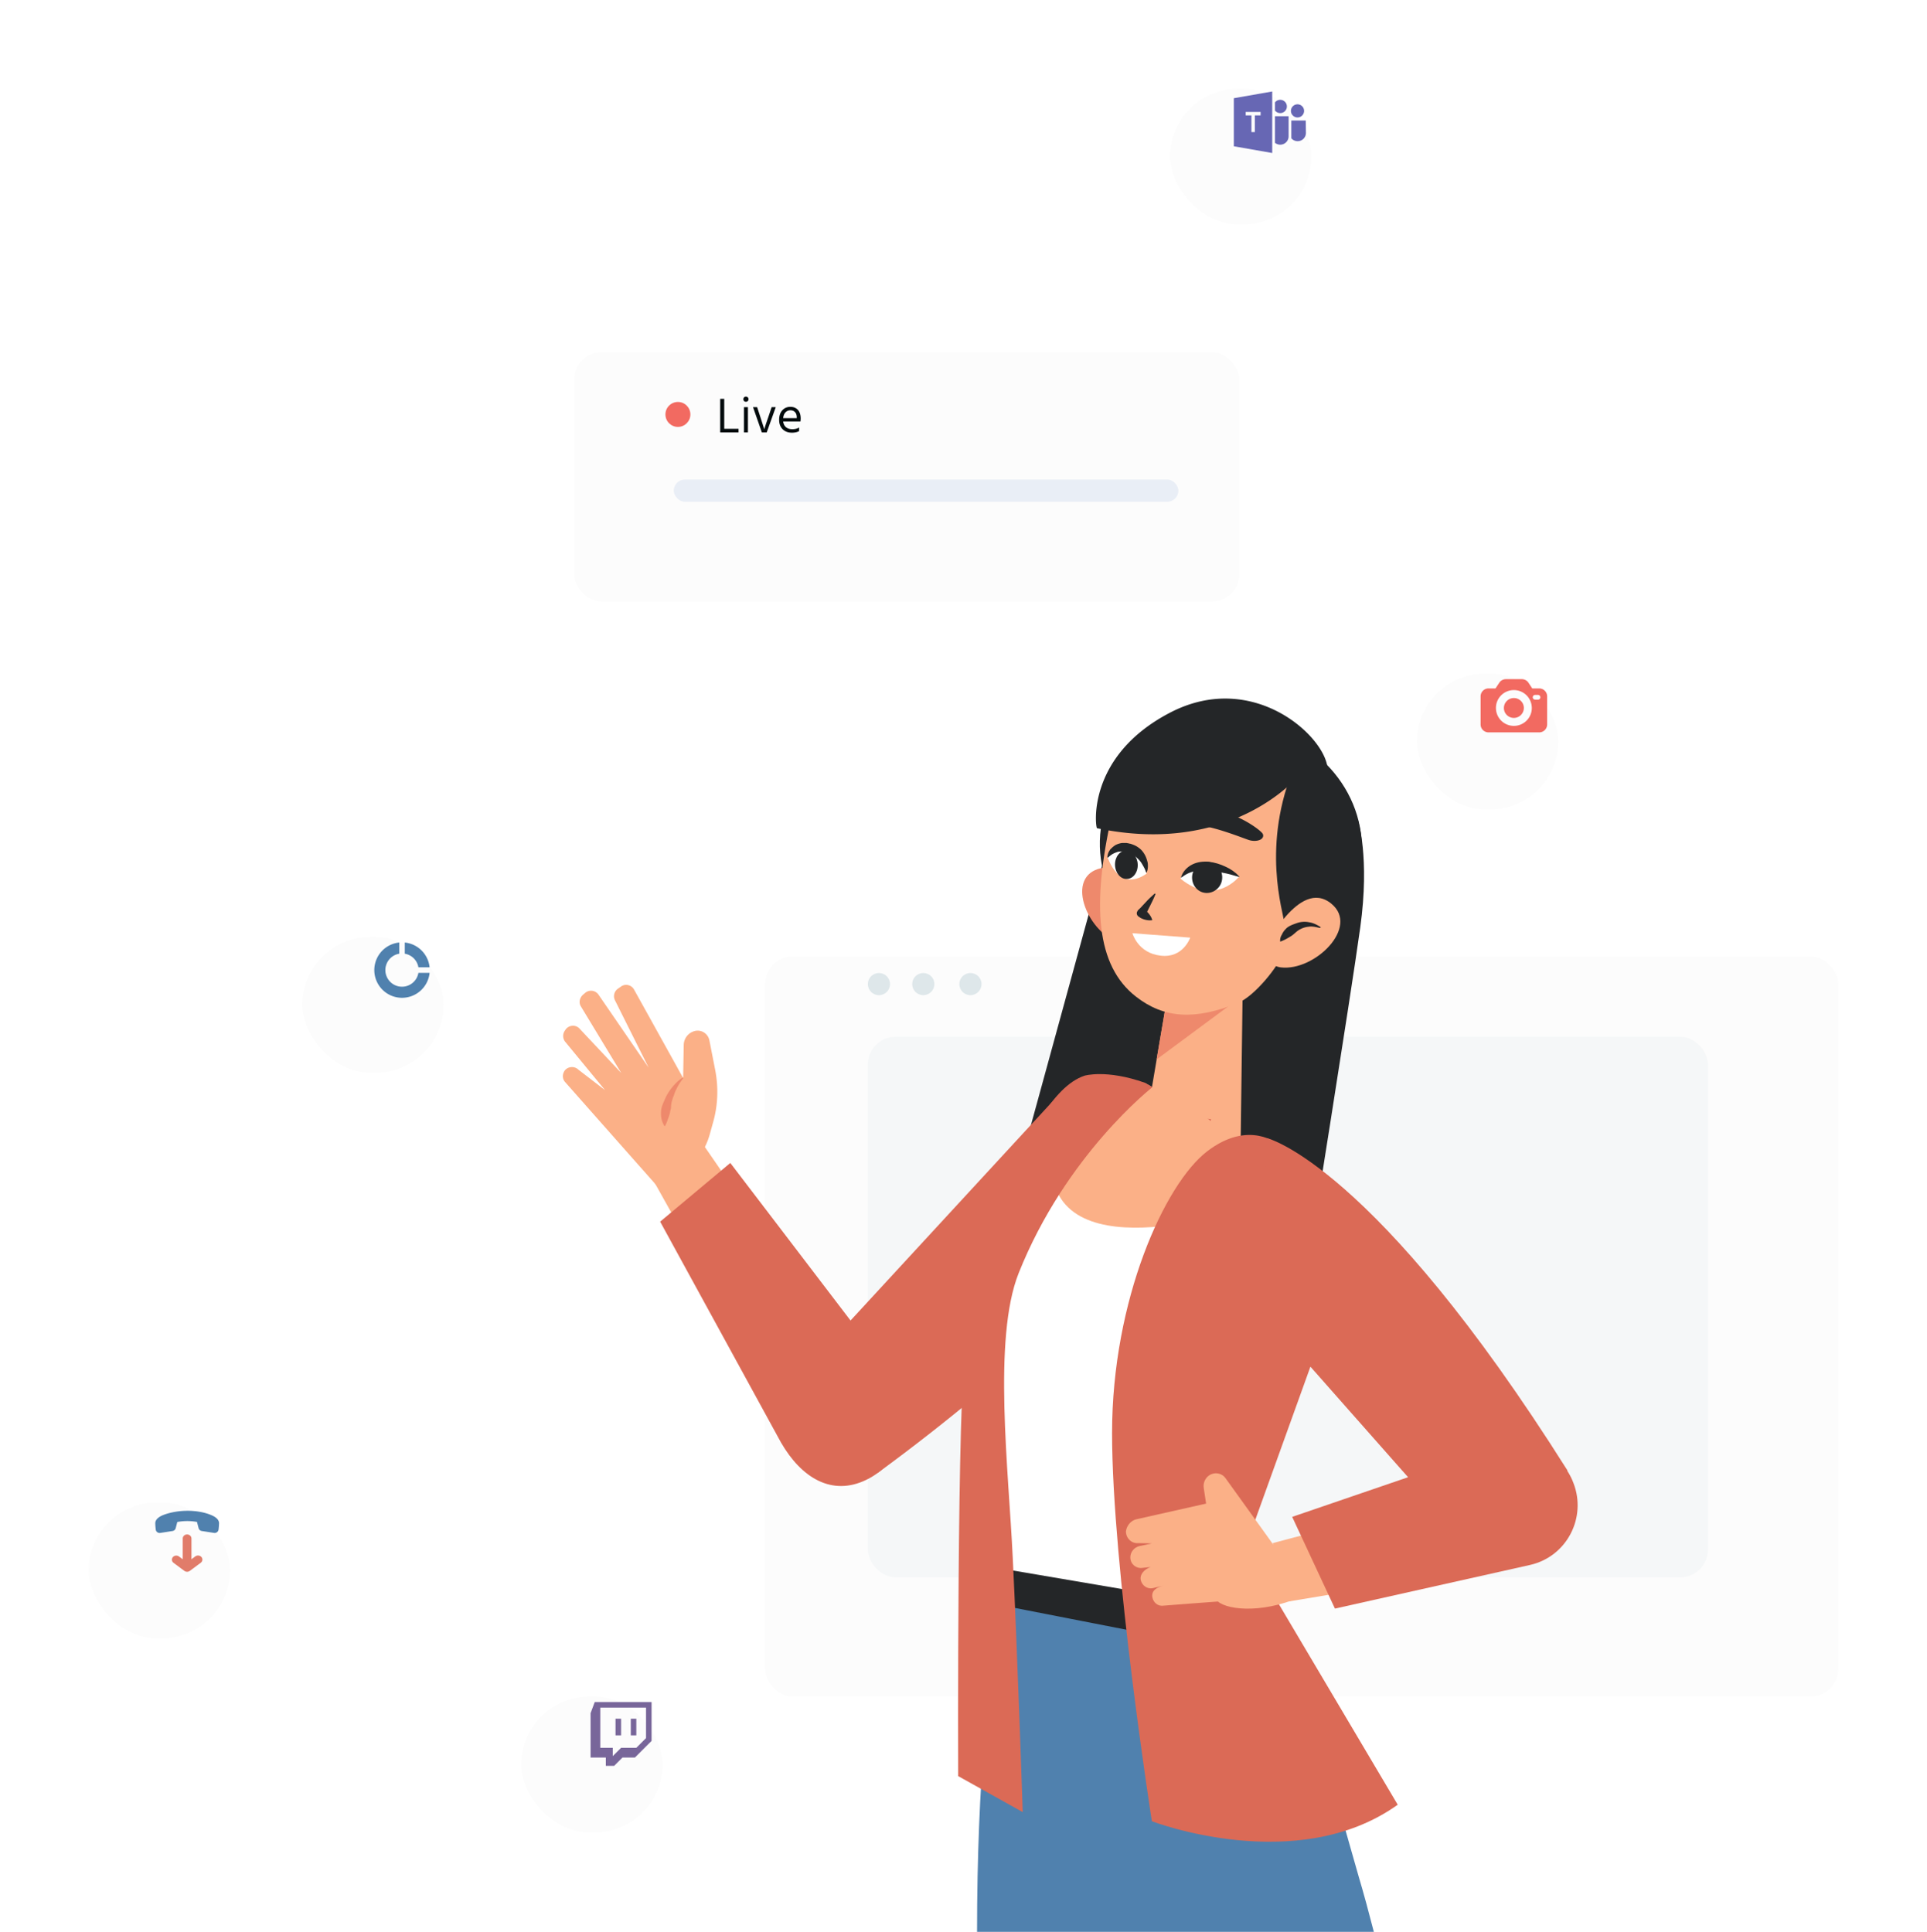 <svg width="695" height="697" fill="none" xmlns="http://www.w3.org/2000/svg"><g filter="url(#filter0_d)"><rect x="42" y="530" width="51" height="49" rx="24.5" fill="#FCFCFC"/></g><path d="M72.654 561.684c-.545-.632-1.536-.734-2.216-.228l-1.38 1.027V555c0-.81-.706-1.467-1.577-1.467s-1.577.657-1.577 1.467v7.483l-1.38-1.027c-.696-.486-1.685-.355-2.208.292-.5.619-.397 1.493.237 1.997l3.943 2.933a1.67 1.67 0 001.97 0l3.944-2.933c.678-.506.788-1.429.244-2.061z" fill="#E17C6A"/><path d="M59.064 546.453c-1.58.584-3.02 1.578-3.064 2.991.017.781.076 1.561.177 2.336.089.755.788 1.297 1.562 1.211l.055-.007 4.43-.685a1.398 1.398 0 001.145-1.024l.576-2.234a19.519 19.519 0 016.69-.087l.413.065.583 2.249a1.4 1.4 0 001.145 1.024l4.43.685c.77.116 1.49-.399 1.61-1.15a21.714 21.714 0 00.185-2.39c-.045-1.442-1.478-2.364-3.065-2.991-4.896-1.976-11.8-1.882-16.872.007z" fill="#5081AE"/><g filter="url(#filter1_d)"><rect x="286" y="333" width="387" height="267" rx="10" fill="#FCFCFC"/></g><circle cx="317" cy="355" r="4" fill="#DEE7EA"/><circle cx="333" cy="355" r="4" fill="#DEE7EA"/><circle cx="350" cy="355" r="4" fill="#DEE7EA"/><rect x="313" y="374" width="303" height="195" rx="10" fill="#F5F7F8"/><g filter="url(#filter2_d)"><rect x="119" y="326" width="51" height="49" rx="24.5" fill="#FCFCFC"/></g><path d="M144.992 359.949a10 10 0 01-1-19.949v4.04a5.993 5.993 0 00.664 11.895 5.996 5.996 0 006.245-4.986h4.04a10.014 10.014 0 01-9.949 9zm9.95-11h-4.04a5.994 5.994 0 00-4.91-4.909V340a10.023 10.023 0 018.949 8.948l.001.001z" fill="#5081AE"/><g filter="url(#filter3_d)"><rect x="521" y="231" width="51" height="49" rx="24.5" fill="#FCFCFC"/></g><path d="M555.13 248.339h-2.504l-1.383-2.087c-.521-.782-1.434-1.252-2.373-1.252h-5.74c-.939 0-1.852.47-2.373 1.252l-1.383 2.087h-2.504a2.861 2.861 0 00-2.87 2.87v10.121a2.861 2.861 0 002.87 2.87h18.26a2.861 2.861 0 002.87-2.87v-10.121a2.861 2.861 0 00-2.87-2.87zM546 261.852a6.468 6.468 0 01-6.47-6.469c0-3.574 2.896-6.444 6.47-6.444a6.47 6.47 0 016.47 6.47c0 3.548-2.896 6.443-6.47 6.443zm8.765-9.469h-1.148a.849.849 0 010-1.696h1.044a.847.847 0 01.887.809.826.826 0 01-.783.887z" fill="#F26A61"/><path d="M546 251.809a3.607 3.607 0 00-3.6 3.6c0 1.982 1.617 3.574 3.6 3.574s3.6-1.618 3.6-3.6c0-1.983-1.617-3.574-3.6-3.574z" fill="#F26A61"/><path d="M490.074 677.098c-26.368-93.412-41.253-133.203-41.253-133.203h-79.104s-17.33 42.131-17.33 152.992h143.11c-1.808-7.022-3.615-13.725-5.423-19.789z" fill="#5081AE"/><path d="M233.307 421.651l19.457-10.001 28.813 41.812c-6.805 4.575-15.842 9.575-22.647 14.044l-25.623-45.855z" fill="#FBB087"/><path d="M489.755 295.789s4.359 13.405.85 38.727c-3.508 25.321-18.925 121.605-18.925 121.605l-109.724-14.256 40.934-149.374 86.865 3.298z" fill="#242628"/><path d="M490.813 311.558c3.272-24.047-15.066-46.4-40.959-49.927-25.893-3.527-49.535 13.107-52.806 37.153-3.272 24.047 15.066 46.4 40.959 49.927 25.893 3.527 49.535-13.107 52.806-37.153z" fill="#242628"/><path d="M448.395 341.218l-.956 72.028-34.768-4.575 10.739-63.303 24.985-4.15z" fill="#FBB087"/><path d="M436.807 403.777s-14.778 50.217-120.25 127.564l-27.431-35.854 92.181-100.008 55.5 8.298z" fill="#DB6A56"/><path d="M255.953 409.309l1.275-4.574c1.702-6.065 1.914-12.448.745-18.619l-2.127-10.852c-.531-2.553-3.189-4.149-5.741-3.192-2.127.745-3.509 2.767-3.509 5.001l-.212 11.809-17.65-31.811c-.957-1.809-3.19-2.341-4.784-1.17l-1.064.745c-1.275.851-1.807 2.553-1.169 4.042l12.227 24.471-17.969-26.173c-1.063-1.702-3.296-2.128-4.89-.851l-.745.638c-1.276 1.064-1.701 2.873-.85 4.256l14.566 24.045-14.992-15.959c-1.382-1.596-3.933-1.383-5.103.319l-.213.319a3.358 3.358 0 000 3.937l14.46 17.554-9.569-7.341c-1.701-1.702-4.678-1.064-5.422 1.171-.426 1.063-.213 2.34.531 3.191l35.193 39.791 9.569-8.724c3.509-3.192 6.167-7.448 7.443-12.023z" fill="#FBB087"/><path d="M326.87 502.722l-63.474-83.199-25.305 21.172 43.592 79.688c7.443 12.873 18.394 19.363 30.621 13.512 10.951-5.107 19.67-20.108 14.566-31.173z" fill="#DB6A56"/><path d="M382.156 409.416l43.167 30.322-2.658 149.374-59.541-10.001c.107 0-28.069-126.925 19.032-169.695z" fill="#fff"/><path d="M358.555 578.579l58.796 11.49-1.276-14.894-57.52-9.789v13.193z" fill="#242628"/><path d="M447.226 436.333s-71.342 23.938-67.833-19.789l33.598-25.853 22.54 12.767 11.802 9.788 11.802 19.683-11.909 3.404z" fill="#FBB087"/><path d="M246.384 388.988c-.957 1.277-1.808 2.554-2.446 3.937a12.608 12.608 0 00-.85 2.128l-.426 1.064-.319 1.064a8.122 8.122 0 00-.319 2.234c0 .319-.106.745-.212 1.064-.107.319-.107.744-.213 1.064-.213.744-.425 1.489-.744 2.234-.213.745-.532 1.489-.957 2.341 0 .106-.106.106-.213.106l-.106-.106c-.957-1.596-1.276-3.299-1.17-5.001 0-1.702.851-3.298 1.489-4.788.638-1.489 1.595-2.979 2.658-4.255 1.063-1.277 2.233-2.447 3.615-3.298h.213c.106 0 .106.106 0 .212z" fill="#EE896C"/><path d="M415.649 392.18s-31.259 24.364-48.27 67.134c-9.357 23.619-3.615 70.963-2.127 102.455 1.595 31.598 3.615 91.923 3.615 91.923l-23.284-12.98s-.532-138.522 2.87-156.715c3.403-18.193 19.457-88.306 42.742-95.966 0 0 7.868-2.341 21.69 2.554l2.764 1.595zm45.4 20.641s-10.526-9.15-25.73 2.553-34.236 53.409-34.236 101.604c0 48.196 14.354 140.012 14.354 140.012s52.204 20.108 88.672-5.958l-54.968-92.774 26.687-74.155-14.779-71.282z" fill="#DB6A56"/><path d="M457.009 410.586s38.595 9.256 108.342 119.904l-37.638 24.895-72.83-82.453 2.126-62.346z" fill="#DB6A56"/><path d="M409.907 548.044l25.092-5.638-.851-5.639c-.319-2.022.745-4.043 2.552-4.894 1.914-.851 4.147-.319 5.316 1.383l16.905 23.513 12.759 18.086c-14.672 7.341-28.494 6.171-32.428 2.873-.532 0-19.564 1.489-19.564 1.489-1.913.319-3.614-.957-4.04-2.872-.319-1.383 0-3.405 4.04-4.362l-4.04.957c-2.02.319-3.827-1.064-4.253-3.085-.319-1.809 1.17-3.724 3.615-4.575l-2.977.319c-2.232.319-4.253-1.277-4.359-3.617-.106-2.022 1.382-3.83 3.296-4.256l4.466-.957-4.891-.107c-2.339.213-4.359-1.596-4.466-4.149.213-2.128 1.808-4.043 3.828-4.469z" fill="#FBB087"/><path d="M459.029 556.662l41.678-11.065 6.805 25.003-42.848 7.128-5.635-21.066z" fill="#FBB087"/><path d="M539.09 522.191l-73.043 25.002 15.417 33.088 70.385-15.746c13.184-2.979 20.52-17.023 15.629-29.577-4.253-11.384-17.011-17.129-28.388-12.767z" fill="#DB6A56"/><path d="M417.136 382.179l27.006-20.002-21.477-12.341-5.529 32.343zm-6.165-45.854c.106-4.469-.425-8.937-2.02-13.299-2.127-5.958-5.848-11.81-12.865-9.576-12.014 3.831-3.296 23.619 7.974 26.705 3.402.957 6.805-.958 6.911-3.83z" fill="#EE896C"/><path d="M455.944 272.49c-7.656-3.298-15.949-4.894-24.242-4.255-11.164.851-26.155 5.745-30.621 25.427-7.442 32.875-5.741 54.686 8.613 65.857 10.1 7.873 21.264 8.618 36.893 2.234 5.848-2.447 14.46-12.873 16.799-19.044l6.699-17.129c0-.107 22.327-37.557-14.141-53.09z" fill="#FBB087"/><path d="M408.42 336.644l20.839 1.596s-2.551 7.553-10.738 6.49c-8.187-.958-10.101-8.086-10.101-8.086z" fill="#fff"/><path d="M416.713 322.6c-.532 1.383-1.17 2.66-1.808 3.936l-.957 1.916-.957 1.915-.425-2.341c.638.319 1.17.851 1.701 1.489.532.639.957 1.277 1.276 2.235 0 .106 0 .212-.106.212-.957.107-1.701 0-2.552-.212-.744-.213-1.488-.532-2.02-.958l-.319-.213c-.638-.532-.744-1.383-.213-2.021v-.106c.532-.532 1.064-.958 1.489-1.49.532-.532.957-1.064 1.488-1.596.957-1.064 2.021-2.021 3.084-2.979.106-.106.212-.106.212 0 .107.107.107.107.107.213z" fill="#242628"/><path d="M425.748 316.961s5.209-12.661 21.158-.745c0 0-8.612 10.959-21.158.745z" fill="#fff"/><path d="M430.109 315.152c-.744 2.979.957 6.065 3.828 6.809 2.871.745 5.954-1.063 6.698-4.042.744-2.979-.957-6.065-3.827-6.81-2.871-.851-5.848.958-6.699 4.043z" fill="#242628"/><path d="M446.801 316.323c-2.126-.639-3.934-1.171-5.848-1.49-.956-.213-1.807-.319-2.658-.532-.425-.106-.85-.106-1.275-.213-.426-.106-.851-.106-1.17-.106-1.701-.106-3.19 0-4.678.213-1.489.319-3.084.851-4.891 2.234l-.106.106h-.213v-.106c.638-2.021 2.126-3.617 4.04-4.575 1.914-.957 4.041-1.17 6.061-.957 2.02.212 4.04.851 5.847 1.702 1.914.851 3.615 2.021 4.998 3.511.106.106.106.106 0 .213h-.107z" fill="#242628"/><path d="M413.524 315.153s-3.403-13.725-14.141-6.064c.106 0 3.934 13.192 14.141 6.064z" fill="#fff"/><path d="M410.334 311.855c.106 2.872-1.701 5.213-3.934 5.213-2.233.106-4.147-2.128-4.253-5-.106-2.873 1.701-5.214 3.934-5.214 2.233-.106 4.146 2.128 4.253 5.001z" fill="#242628"/><path d="M399.381 309.088c.106-.851.319-1.596.85-2.34.213-.426.532-.639.851-.958.319-.319.638-.532 1.063-.851a7.087 7.087 0 012.658-.851h1.382c.213 0 .426.106.745.106.212.107.425.107.85.213l-.319-.106c1.063.319 2.233.744 3.19 1.489.957.639 1.701 1.596 2.233 2.554.531.957.85 2.021 1.063 2.979.106 1.063.106 2.127-.319 3.191v.107c0 .106-.106.106-.213.106l-.106-.106c-.213-.851-.638-1.596-1.063-2.341-.426-.745-.851-1.489-1.489-2.128-1.169-1.276-2.552-2.234-4.253-2.66-.531-.212-1.169-.319-1.807-.319-.638 0-1.276 0-1.808.213-.638.213-1.169.426-1.701.745a8.052 8.052 0 00-1.488 1.17c-.107.106-.107.106-.213 0s-.213-.106-.106-.213zm31.047-15.427s-2.126 3.085 4.997 4.575c5.423 1.17 11.696 3.617 14.673 4.681 1.701.638 3.721.532 4.784-.213.851-.638.957-1.596.213-2.34-1.595-1.703-7.868-6.065-14.46-7.554-8.399-1.915-10.207.851-10.207.851z" fill="#242628"/><path d="M415.65 292.811s.957 3.404-4.253 3.404c-3.933 0-6.485-.106-8.718.319-1.276.213-2.658-.319-3.296-1.276-.532-.852-.425-1.703.319-2.341 1.382-1.277 4.253-3.192 9.037-3.192 6.167-.106 6.911 3.086 6.911 3.086z" fill="#000"/><path d="M463.068 332.494c0-3.085-8.612-27.449 4.147-56.92 0 0 11.695-1.383 13.077 19.895 2.339 34.365-17.224 37.025-17.224 37.025z" fill="#242628"/><path d="M456.796 342.495c1.594-4.468 3.933-8.511 7.123-12.129 4.359-4.894 10.313-9.256 16.267-4.362 10.207 8.405-5.954 24.364-18.181 22.981-3.615-.426-6.166-3.724-5.209-6.49z" fill="#FBB087"/><path d="M475.933 334.729c-1.382-.32-2.658-.639-3.933-.426-1.276.106-2.446.532-3.509 1.17-1.063.639-1.808 1.596-2.871 2.235-1.063.638-2.233 1.383-3.721 1.915-.106 0-.213 0-.213-.107v-.106c0-.851.213-1.596.638-2.234a6.018 6.018 0 011.276-1.915c.957-1.171 2.552-1.703 4.04-2.235a8.407 8.407 0 014.572-.319c1.489.213 2.871.958 4.04 1.702.107 0 .107.107 0 .213-.106.107-.212.107-.319.107zm-7.867-54.579s-23.923 28.832-72.406 18.618c-.531 0-4.146-25.853 26.368-41.705 30.515-15.853 57.095 9.575 56.776 20.852-6.273 2.447-10.738 2.235-10.738 2.235z" fill="#242628"/><g filter="url(#filter4_d)"><rect x="198" y="600" width="51" height="49" rx="24.5" fill="#FCFCFC"/></g><path fill-rule="evenodd" clip-rule="evenodd" d="M214.5 614l-1.5 4.001v16.002h5.499v3.002h3.001l2.999-3.002h4.5l6.001-5.999V614h-20.5zm1.999 2H233v11.002l-3.501 3.501H224l-2.998 2.998v-2.998h-4.503V616z" fill="#78669A"/><path fill-rule="evenodd" clip-rule="evenodd" d="M222 626.004h2v-6.001h-2v6.001zm5.5-.001h2v-6.001h-2v6.001z" fill="#78669A"/><g filter="url(#filter5_d)"><rect x="215" y="120" width="240" height="90" rx="10" fill="#FCFCFC"/></g><rect x="243" y="173" width="182" height="8" rx="4" fill="#E9EEF6"/><circle cx="244.5" cy="149.5" r="4.5" fill="#F26A61"/><path d="M261.208 154.686h5.166V156h-6.624v-12.132h1.458v10.818zm7.12 1.314v-9.126h1.422V156h-1.422zm.036-11.322a.94.94 0 01-.252-.666.94.94 0 01.252-.666c.18-.18.402-.27.666-.27s.486.09.666.27c.18.18.27.402.27.666s-.09.486-.27.666a.94.94 0 01-.666.252.94.94 0 01-.666-.252zM274.78 156l-3.186-9.126h1.476l1.26 3.852 1.332 4.158c.108-.516.558-1.902 1.35-4.158l1.296-3.852h1.476L276.526 156h-1.746zm12.579-5.148v-.36c0-.756-.204-1.356-.612-1.8-.408-.456-.972-.684-1.692-.684-.684 0-1.266.246-1.746.738s-.762 1.194-.846 2.106h4.896zm.846 3.348v1.332c-.708.372-1.572.558-2.592.558-1.38 0-2.496-.42-3.348-1.26-.84-.852-1.26-1.974-1.26-3.366 0-1.452.378-2.598 1.134-3.438.756-.84 1.728-1.26 2.916-1.26 1.14 0 2.046.366 2.718 1.098.672.732 1.008 1.77 1.008 3.114 0 .384-.03.738-.09 1.062h-6.228c.108.9.45 1.59 1.026 2.07.576.48 1.332.72 2.268.72 1.02 0 1.836-.21 2.448-.63z" fill="#030B0D"/><g filter="url(#filter6_d)"><rect x="432" y="20" width="51" height="49" rx="24.5" fill="#FCFCFC"/></g><path d="M459.843 51.522a3.014 3.014 0 004.908-2.346V41.93h-4.908v9.592zm1.892-10.725a2.391 2.391 0 002.394-2.394 2.391 2.391 0 00-2.394-2.394 2.4 2.4 0 00-1.892.925v2.937a2.388 2.388 0 001.892.926zm9.209 2.681h-5.203v6.4a2.975 2.975 0 002.274 1.053 3 3 0 002.123-.885c.558-.567.87-1.333.862-2.131l-.056-4.437zm-2.977-1.109a2.37 2.37 0 100-4.74 2.37 2.37 0 000 4.74zM445 35.426v17.341l13.846 2.426V33L445 35.426zm7.589 6.193v6.033h-1.245v-6.033h-2.067v-1.237h5.379v1.237h-2.067z" fill="#6767B4"/><defs><filter id="filter0_d" x="0" y="510" width="115" height="113" filterUnits="userSpaceOnUse" color-interpolation-filters="sRGB"><feFlood flood-opacity="0" result="BackgroundImageFix"/><feColorMatrix in="SourceAlpha" values="0 0 0 0 0 0 0 0 0 0 0 0 0 0 0 0 0 0 127 0"/><feMorphology radius="1" in="SourceAlpha" result="effect1_dropShadow"/><feOffset dx="-10" dy="12"/><feGaussianBlur stdDeviation="16.5"/><feColorMatrix values="0 0 0 0 0.863 0 0 0 0 0.894 0 0 0 0 0.953 0 0 0 0.78 0"/><feBlend in2="BackgroundImageFix" result="effect1_dropShadow"/><feBlend in="SourceGraphic" in2="effect1_dropShadow" result="shape"/></filter><filter id="filter1_d" x="244" y="313" width="451" height="331" filterUnits="userSpaceOnUse" color-interpolation-filters="sRGB"><feFlood flood-opacity="0" result="BackgroundImageFix"/><feColorMatrix in="SourceAlpha" values="0 0 0 0 0 0 0 0 0 0 0 0 0 0 0 0 0 0 127 0"/><feMorphology radius="1" in="SourceAlpha" result="effect1_dropShadow"/><feOffset dx="-10" dy="12"/><feGaussianBlur stdDeviation="16.5"/><feColorMatrix values="0 0 0 0 0.863 0 0 0 0 0.894 0 0 0 0 0.953 0 0 0 0.78 0"/><feBlend in2="BackgroundImageFix" result="effect1_dropShadow"/><feBlend in="SourceGraphic" in2="effect1_dropShadow" result="shape"/></filter><filter id="filter2_d" x="77" y="306" width="115" height="113" filterUnits="userSpaceOnUse" color-interpolation-filters="sRGB"><feFlood flood-opacity="0" result="BackgroundImageFix"/><feColorMatrix in="SourceAlpha" values="0 0 0 0 0 0 0 0 0 0 0 0 0 0 0 0 0 0 127 0"/><feMorphology radius="1" in="SourceAlpha" result="effect1_dropShadow"/><feOffset dx="-10" dy="12"/><feGaussianBlur stdDeviation="16.5"/><feColorMatrix values="0 0 0 0 0.863 0 0 0 0 0.894 0 0 0 0 0.953 0 0 0 0.78 0"/><feBlend in2="BackgroundImageFix" result="effect1_dropShadow"/><feBlend in="SourceGraphic" in2="effect1_dropShadow" result="shape"/></filter><filter id="filter3_d" x="479" y="211" width="115" height="113" filterUnits="userSpaceOnUse" color-interpolation-filters="sRGB"><feFlood flood-opacity="0" result="BackgroundImageFix"/><feColorMatrix in="SourceAlpha" values="0 0 0 0 0 0 0 0 0 0 0 0 0 0 0 0 0 0 127 0"/><feMorphology radius="1" in="SourceAlpha" result="effect1_dropShadow"/><feOffset dx="-10" dy="12"/><feGaussianBlur stdDeviation="16.5"/><feColorMatrix values="0 0 0 0 0.863 0 0 0 0 0.894 0 0 0 0 0.953 0 0 0 0.78 0"/><feBlend in2="BackgroundImageFix" result="effect1_dropShadow"/><feBlend in="SourceGraphic" in2="effect1_dropShadow" result="shape"/></filter><filter id="filter4_d" x="156" y="580" width="115" height="113" filterUnits="userSpaceOnUse" color-interpolation-filters="sRGB"><feFlood flood-opacity="0" result="BackgroundImageFix"/><feColorMatrix in="SourceAlpha" values="0 0 0 0 0 0 0 0 0 0 0 0 0 0 0 0 0 0 127 0"/><feMorphology radius="1" in="SourceAlpha" result="effect1_dropShadow"/><feOffset dx="-10" dy="12"/><feGaussianBlur stdDeviation="16.5"/><feColorMatrix values="0 0 0 0 0.863 0 0 0 0 0.894 0 0 0 0 0.953 0 0 0 0.78 0"/><feBlend in2="BackgroundImageFix" result="effect1_dropShadow"/><feBlend in="SourceGraphic" in2="effect1_dropShadow" result="shape"/></filter><filter id="filter5_d" x="191" y="111" width="272" height="122" filterUnits="userSpaceOnUse" color-interpolation-filters="sRGB"><feFlood flood-opacity="0" result="BackgroundImageFix"/><feColorMatrix in="SourceAlpha" values="0 0 0 0 0 0 0 0 0 0 0 0 0 0 0 0 0 0 127 0"/><feMorphology radius="1" operator="dilate" in="SourceAlpha" result="effect1_dropShadow"/><feOffset dx="-8" dy="7"/><feGaussianBlur stdDeviation="7.5"/><feColorMatrix values="0 0 0 0 0.899 0 0 0 0 0.914 0 0 0 0 0.946 0 0 0 0.78 0"/><feBlend in2="BackgroundImageFix" result="effect1_dropShadow"/><feBlend in="SourceGraphic" in2="effect1_dropShadow" result="shape"/></filter><filter id="filter6_d" x="390" y="0" width="115" height="113" filterUnits="userSpaceOnUse" color-interpolation-filters="sRGB"><feFlood flood-opacity="0" result="BackgroundImageFix"/><feColorMatrix in="SourceAlpha" values="0 0 0 0 0 0 0 0 0 0 0 0 0 0 0 0 0 0 127 0"/><feMorphology radius="1" in="SourceAlpha" result="effect1_dropShadow"/><feOffset dx="-10" dy="12"/><feGaussianBlur stdDeviation="16.5"/><feColorMatrix values="0 0 0 0 0.863 0 0 0 0 0.894 0 0 0 0 0.953 0 0 0 0.78 0"/><feBlend in2="BackgroundImageFix" result="effect1_dropShadow"/><feBlend in="SourceGraphic" in2="effect1_dropShadow" result="shape"/></filter></defs></svg>